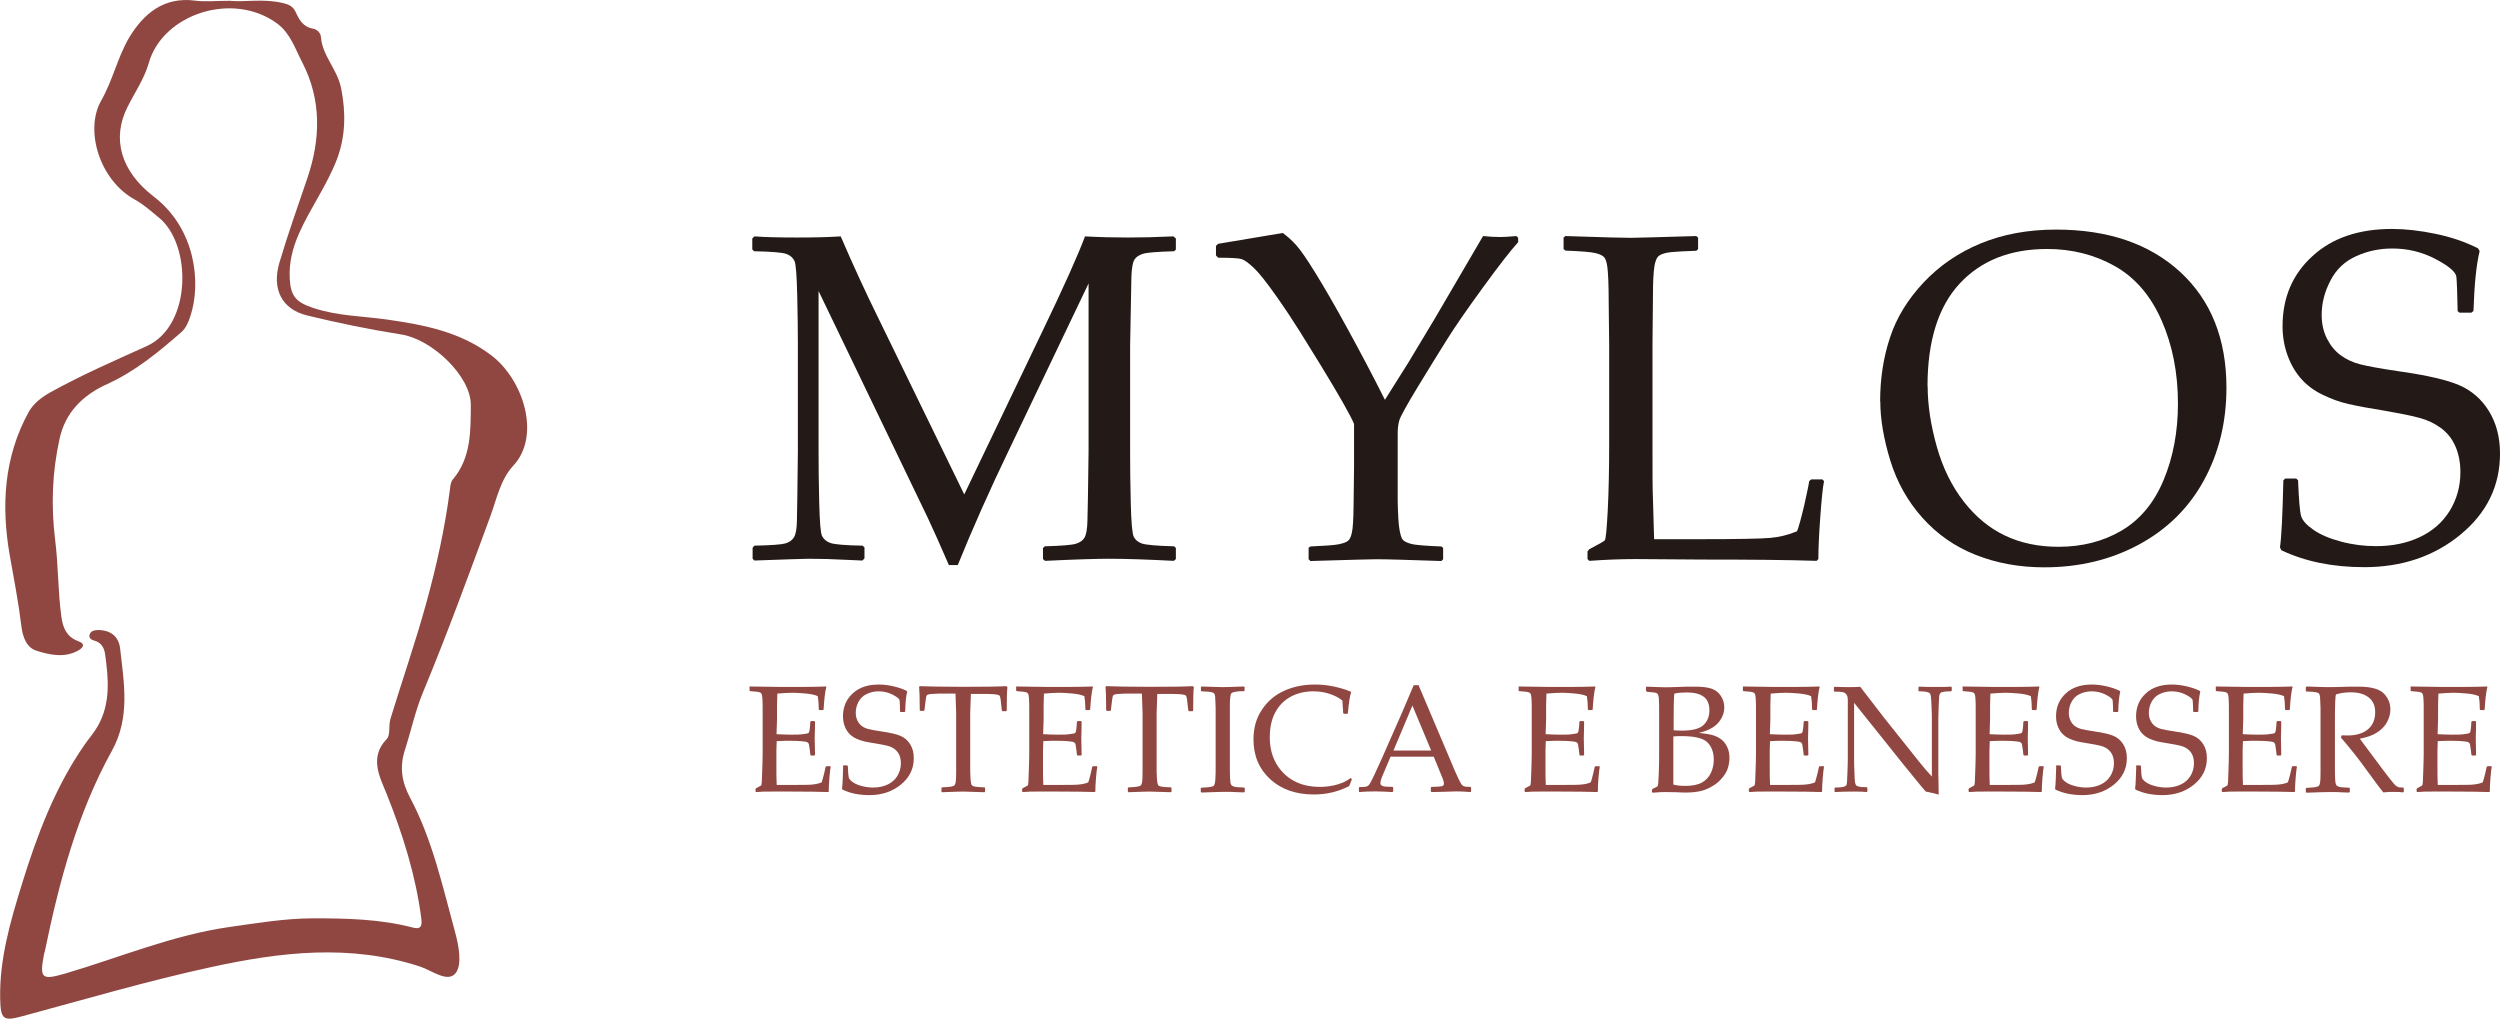 <svg xmlns="http://www.w3.org/2000/svg" id="Livello_2" data-name="Livello 2" viewBox="0 0 154.63 63"><defs><style>      .cls-1 {        fill: #914741;      }      .cls-2 {        fill: #231a17;      }    </style></defs><g id="user_interface" data-name="user interface"><path class="cls-1" d="M14.2.05c.9.09,2.11-.15,3.31.14.36.09.61.19.79.58.2.44.45.9,1.05,1,.25.04.48.25.5.52.09,1.17,1.01,1.98,1.25,3.17.31,1.55.26,3.02-.26,4.39-.61,1.6-1.65,3.02-2.35,4.6-.39.89-.62,1.79-.57,2.78.06,1.1.39,1.46,1.46,1.82,1.5.5,3.06.5,4.6.72,2.27.33,4.49.75,6.41,2.21,1.99,1.51,3.08,4.98,1.36,6.82-.79.85-1.02,2.03-1.41,3.1-1.35,3.67-2.69,7.34-4.19,10.95-.47,1.14-.73,2.37-1.11,3.55-.33,1.03-.2,1.96.32,2.93,1.4,2.63,2.02,5.53,2.8,8.37.22.8.43,1.98.02,2.49-.49.62-1.47-.17-2.21-.41-4.33-1.41-8.63-.9-12.97.05-3.91.85-7.74,1.98-11.6,3.02-1.21.33-1.36.21-1.39-1.08-.05-2.45.63-4.77,1.34-7.07.94-3.04,2.05-6.01,3.89-8.65.27-.39.59-.75.82-1.16.79-1.41.65-2.92.44-4.43-.05-.37-.23-.73-.68-.84-.19-.05-.37-.18-.26-.42.09-.19.28-.22.48-.23.8-.01,1.31.4,1.39,1.15.24,2.13.63,4.25-.5,6.3-2.15,3.88-3.27,8.12-4.16,12.43-.01.06-.04.12-.05.18-.28,1.5-.15,1.61,1.33,1.18,3.36-.99,6.62-2.37,10.12-2.87,1.71-.24,3.4-.53,5.16-.54,2.1,0,4.16.04,6.2.57.44.12.6-.03.53-.55-.35-2.69-1.15-5.23-2.16-7.75-.39-.97-1.09-2.22.02-3.36.24-.25.1-.84.23-1.25.72-2.36,1.53-4.69,2.19-7.07.65-2.34,1.18-4.72,1.49-7.13.03-.22.03-.43.19-.62,1.13-1.35,1.09-3,1.1-4.6,0-1.79-2.42-4.06-4.29-4.35-1.96-.31-3.91-.71-5.84-1.18-1.56-.38-2.19-1.63-1.71-3.26.52-1.76,1.14-3.49,1.73-5.23.81-2.38.9-4.83-.33-7.19-.44-.85-.72-1.76-1.53-2.37-2.75-2.03-7.09-.59-7.95,2.44-.27.96-.86,1.81-1.31,2.71-.98,1.93-.45,3.96,1.62,5.55,2.59,1.98,2.95,5.34,2.26,7.41-.12.37-.28.74-.56.98-1.41,1.23-2.85,2.42-4.57,3.2-1.53.69-2.61,1.77-2.96,3.41-.45,2.05-.53,4.12-.27,6.23.2,1.58.17,3.2.39,4.79.1.69.35,1.22,1.02,1.47.53.19.28.43.03.58-.85.48-1.77.28-2.59.02-.62-.19-.86-.85-.94-1.54-.18-1.47-.46-2.92-.72-4.38-.53-3.05-.36-6.05,1.17-8.84.28-.51.77-.9,1.32-1.21,1.94-1.08,3.99-1.97,6-2.88,2.79-1.28,2.77-6.28.75-7.93-.49-.4-.96-.83-1.51-1.13-2.18-1.2-3.11-4.3-2.07-6.12.72-1.26,1.01-2.67,1.72-3.88C8.87.86,10.12-.22,12.08.04c.6.08,1.21.01,2.12.01"></path><g><path class="cls-1" d="M46.34,42.49l.04-.03c1.05.02,1.73.03,2.02.03,1.01,0,1.9,0,2.69-.03l.02.03c-.08.29-.13.76-.17,1.39l-.03.04h-.23l-.04-.04s0-.05,0-.07c0-.26-.02-.51-.06-.75-.19-.09-.46-.14-.8-.17-.34-.03-.6-.04-.77-.04-.24,0-.55.02-.93.05l-.02.74v.84s-.03.93-.03.93c.33.02.64.03.92.03s.52,0,.71-.03.3-.04.33-.06.06-.06.07-.12.03-.16.04-.3l.02-.29.04-.04h.21l.04.04c0,.33-.01.67-.02,1.01l.02,1.04-.04.04h-.21l-.04-.04-.03-.28c-.03-.21-.05-.34-.06-.38-.01-.04-.04-.08-.08-.11-.04-.03-.16-.06-.34-.07-.18-.02-.44-.03-.76-.03-.18,0-.45,0-.81.02-.02.26-.02.69-.02,1.29,0,.64,0,1.12.02,1.42h.85c.75,0,1.21,0,1.4-.03.19-.02.37-.06.53-.13.03-.07.07-.23.14-.49.06-.26.1-.42.11-.48l.05-.03h.22l.04.03c-.03.13-.05.36-.08.69-.03.33-.04.61-.04.84l-.03.04c-.59-.02-1.35-.03-2.3-.03h-1.25c-.29,0-.6,0-.91.03l-.04-.04v-.15l.04-.05c.18-.09.28-.15.31-.17.03-.02.05-.29.06-.8.02-.51.03-.91.03-1.18v-2.73c0-.23,0-.41-.01-.55,0-.14-.02-.25-.03-.31-.01-.06-.03-.1-.05-.13-.02-.02-.05-.04-.1-.06-.04-.02-.12-.03-.23-.04l-.35-.03-.04-.03v-.23Z"></path><path class="cls-1" d="M52.13,47.38l.04-.04h.23l.04.04c.01.39.04.63.06.72.03.09.11.18.25.28s.33.18.56.24c.23.06.47.09.7.09.33,0,.62-.06.88-.18.26-.12.46-.29.61-.53.14-.23.22-.49.22-.78,0-.2-.03-.38-.1-.53-.07-.15-.17-.27-.29-.36-.12-.09-.27-.16-.43-.2-.16-.04-.4-.09-.71-.14-.31-.05-.55-.09-.72-.13-.17-.04-.35-.1-.52-.18-.17-.08-.32-.19-.43-.31-.12-.13-.21-.28-.28-.47-.07-.19-.1-.38-.1-.6,0-.57.2-1.04.6-1.41.4-.37.93-.55,1.61-.55.27,0,.56.03.87.1s.6.16.86.29l.03.06c-.07.28-.11.68-.12,1.21l-.04.04h-.24l-.04-.03c0-.37-.02-.6-.03-.69-.01-.1-.15-.21-.42-.35-.27-.14-.56-.21-.87-.21-.26,0-.5.05-.73.16-.23.1-.4.27-.52.49-.12.22-.17.45-.17.69,0,.18.04.34.11.48.07.14.16.25.27.33.11.08.24.14.39.18.15.04.42.09.82.15.54.08.94.17,1.19.28.25.11.44.28.59.52.15.24.22.52.22.86,0,.65-.27,1.2-.8,1.63s-1.18.65-1.94.65c-.64,0-1.19-.11-1.67-.34l-.03-.06c.03-.19.05-.64.07-1.35Z"></path><path class="cls-1" d="M62.27,42.46l.04.04c-.03.28-.04.76-.04,1.45l-.04.04h-.22l-.04-.04-.05-.42c-.02-.23-.04-.37-.06-.42-.01-.05-.04-.09-.07-.11-.03-.02-.13-.04-.3-.06-.17-.01-.36-.02-.57-.02h-.87c-.02.69-.04,1.09-.04,1.2v3.58c.01.35.02.57.04.67.01.1.04.17.06.2.03.03.08.06.17.08.08.02.29.04.62.05l.03.03v.23l-.03.04c-.79-.02-1.22-.04-1.32-.04-.1,0-.54.01-1.31.04l-.04-.04v-.23l.04-.03c.29-.01.48-.03.57-.05s.16-.04.19-.07.06-.09.08-.19c.02-.1.03-.31.03-.64v-.97s0-2.68,0-2.68c0-.05-.01-.45-.04-1.2h-.69c-.28,0-.53,0-.73.02-.21.01-.32.04-.36.09-.03.05-.06.22-.09.5l-.05.42-.04.04h-.21l-.04-.04c0-.74-.02-1.22-.04-1.45l.04-.04c.53.02,1.42.04,2.67.04s2.16-.01,2.67-.04Z"></path><path class="cls-1" d="M62.83,42.49l.04-.03c1.05.02,1.73.03,2.02.03,1.01,0,1.9,0,2.69-.03l.02.03c-.08.29-.13.76-.17,1.39l-.03.04h-.23l-.04-.04s0-.05,0-.07c0-.26-.02-.51-.06-.75-.19-.09-.46-.14-.8-.17-.34-.03-.6-.04-.77-.04-.24,0-.55.02-.93.05l-.02.74v.84s-.03.93-.03.93c.33.02.64.03.92.03s.52,0,.71-.03.3-.04.33-.06.06-.06.07-.12.03-.16.04-.3l.02-.29.04-.04h.21l.04.04c0,.33-.01.67-.02,1.01l.02,1.04-.04.04h-.21l-.04-.04-.03-.28c-.03-.21-.05-.34-.06-.38-.01-.04-.04-.08-.08-.11-.04-.03-.16-.06-.34-.07-.18-.02-.44-.03-.76-.03-.18,0-.45,0-.81.02-.02.26-.02.69-.02,1.29,0,.64,0,1.12.02,1.42h.85c.75,0,1.21,0,1.4-.03.19-.02.37-.06.53-.13.03-.07.07-.23.14-.49.06-.26.1-.42.11-.48l.05-.03h.22l.04.03c-.03.13-.05.36-.08.69-.03.33-.04.61-.04.84l-.03.04c-.59-.02-1.35-.03-2.3-.03h-1.25c-.29,0-.6,0-.91.03l-.04-.04v-.15l.04-.05c.18-.09.28-.15.31-.17.03-.02.05-.29.06-.8.02-.51.03-.91.03-1.18v-2.73c0-.23,0-.41-.01-.55,0-.14-.02-.25-.03-.31-.01-.06-.03-.1-.05-.13-.02-.02-.05-.04-.1-.06-.04-.02-.12-.03-.23-.04l-.35-.03-.04-.03v-.23Z"></path><path class="cls-1" d="M73.8,42.46l.04.04c-.03.28-.04.76-.04,1.45l-.04.04h-.22l-.04-.04-.05-.42c-.02-.23-.04-.37-.06-.42-.01-.05-.04-.09-.07-.11-.03-.02-.13-.04-.3-.06-.17-.01-.36-.02-.57-.02h-.87c-.02.69-.04,1.09-.04,1.2v3.58c.01.35.02.57.04.67.01.1.04.17.06.2.03.03.08.06.17.08.08.02.29.04.62.05l.03.03v.23l-.03.04c-.79-.02-1.22-.04-1.32-.04-.1,0-.54.01-1.31.04l-.04-.04v-.23l.04-.03c.29-.01.48-.03.57-.05s.16-.04.19-.07.06-.09.08-.19c.02-.1.03-.31.03-.64v-.97s0-2.68,0-2.68c0-.05-.01-.45-.04-1.2h-.69c-.28,0-.53,0-.73.02-.21.01-.32.04-.36.09-.03.05-.06.22-.09.5l-.05.42-.04.04h-.21l-.04-.04c0-.74-.02-1.22-.04-1.45l.04-.04c.53.02,1.42.04,2.67.04s2.16-.01,2.67-.04Z"></path><path class="cls-1" d="M74.3,42.46l.58.02c.38.01.62.02.74.02.1,0,.54-.01,1.32-.04l.04.03v.23l-.04.03c-.21,0-.38.01-.49.03s-.2.04-.25.07c-.05.03-.09.11-.1.24-.02.12-.03.3-.03.52v1.06s0,2.13,0,2.13v.9c0,.35.02.57.03.67.01.1.04.17.07.2.03.03.08.06.17.09.08.02.29.04.61.05l.04.03v.23l-.04.04s-.29,0-.81-.03c-.22,0-.39,0-.51,0-.09,0-.53.01-1.32.04l-.04-.04v-.23l.04-.03c.29-.01.48-.03.57-.05.09-.02.16-.04.19-.07s.06-.09.08-.19c.02-.1.03-.31.04-.64v-.97s0-2.13,0-2.13v-.9c-.01-.35-.02-.58-.03-.68-.01-.1-.04-.17-.06-.2-.03-.03-.08-.06-.17-.08-.08-.02-.29-.04-.61-.05l-.04-.03v-.23l.04-.03Z"></path><path class="cls-1" d="M83.62,48.19l-.17.43c-.68.35-1.41.52-2.18.52-1.11,0-2.01-.31-2.7-.94-.69-.63-1.04-1.45-1.04-2.47,0-.7.17-1.31.52-1.83.34-.52.8-.91,1.37-1.17.57-.26,1.2-.39,1.91-.39.41,0,.81.04,1.21.13.4.09.73.19,1,.31l.03.05c-.07.17-.14.6-.2,1.28l-.03.04h-.22l-.04-.04-.05-.78c-.22-.18-.5-.32-.81-.42s-.65-.15-.99-.15c-.52,0-.98.11-1.39.33-.41.22-.73.54-.96.97-.23.42-.34.94-.34,1.55s.13,1.15.4,1.62c.27.46.63.82,1.09,1.07.46.25,1,.37,1.62.37.27,0,.54-.03.79-.08.25-.05.46-.12.63-.19.17-.08.33-.17.48-.28l.08.1Z"></path><path class="cls-1" d="M84.09,49l-.04-.04v-.24l.04-.04c.22,0,.37-.01.43-.03.06-.02.12-.06.17-.12s.15-.26.31-.59l.48-1.05,1.25-2.84c.24-.55.47-1.11.71-1.67h.3l1.96,4.62.26.62c.08.17.17.37.26.57.1.21.17.33.21.36.04.04.09.07.14.09.06.02.18.03.38.03l.04.04v.24l-.04.04c-.33-.03-.62-.04-.88-.04-.51.02-1.02.03-1.53.04l-.04-.04v-.24l.04-.04c.34,0,.56-.02.64-.04.09-.02.13-.08.13-.16,0-.07-.02-.16-.06-.27l-.57-1.4h-2.67l-.5,1.18c-.09.21-.13.37-.13.46,0,.08.04.13.12.17.08.04.29.06.63.06l.04.04v.24l-.04.04c-.4-.02-.74-.04-1.04-.04-.34,0-.68.01-1.02.04ZM86.19,46.42h2.33l-1.16-2.78-1.17,2.78Z"></path><path class="cls-1" d="M93.91,42.49l.04-.03c1.05.02,1.73.03,2.02.03,1.01,0,1.9,0,2.69-.03l.02.03c-.08.29-.13.76-.17,1.39l-.03.04h-.23l-.04-.04s0-.05,0-.07c0-.26-.02-.51-.06-.75-.19-.09-.46-.14-.8-.17-.34-.03-.6-.04-.77-.04-.24,0-.55.02-.93.05l-.02.74v.84s-.03.93-.03.93c.33.02.64.03.92.03s.52,0,.71-.03.3-.04.33-.06.06-.06.07-.12.03-.16.04-.3l.02-.29.04-.04h.21l.04.04c0,.33-.01.67-.02,1.01l.02,1.04-.04.04h-.21l-.04-.04-.03-.28c-.03-.21-.05-.34-.06-.38-.01-.04-.04-.08-.08-.11-.04-.03-.16-.06-.34-.07-.18-.02-.44-.03-.76-.03-.18,0-.45,0-.81.02-.02.26-.02.69-.02,1.29,0,.64,0,1.12.02,1.42h.85c.75,0,1.21,0,1.4-.03.19-.02.37-.06.53-.13.03-.07.07-.23.14-.49.06-.26.1-.42.11-.48l.05-.03h.22l.04.03c-.03.13-.05.36-.08.69-.03.33-.04.61-.04.84l-.03.04c-.59-.02-1.35-.03-2.3-.03h-1.25c-.29,0-.6,0-.91.03l-.04-.04v-.15l.04-.05c.18-.09.28-.15.31-.17.03-.02.05-.29.06-.8.02-.51.03-.91.03-1.18v-2.73c0-.23,0-.41-.01-.55,0-.14-.02-.25-.03-.31-.01-.06-.03-.1-.05-.13-.02-.02-.05-.04-.1-.06-.04-.02-.12-.03-.23-.04l-.35-.03-.04-.03v-.23Z"></path><path class="cls-1" d="M101.85,42.76l-.04-.03v-.23l.04-.03c.52.02.93.04,1.21.04.11,0,.53-.01,1.28-.04.24,0,.41,0,.52,0,.41,0,.74.04.99.12.24.08.44.23.58.44s.22.45.22.72c0,.34-.12.66-.37.95-.25.29-.64.5-1.2.63.33.03.6.08.82.13.21.06.4.15.56.27.16.12.28.28.37.47.09.19.14.42.14.67,0,.2-.03.4-.09.61-.06.21-.17.41-.34.61-.16.2-.36.38-.6.52-.23.14-.47.25-.72.31s-.55.1-.91.1c-.07,0-.29,0-.66-.02-.41,0-.63-.01-.66-.01-.21,0-.46.01-.77.04l-.04-.04v-.15l.04-.05c.18-.08.28-.13.31-.17.03-.03.05-.3.07-.81.02-.51.02-.9.02-1.17v-2.73c0-.23,0-.41-.01-.55,0-.14-.01-.25-.03-.31s-.03-.1-.05-.13-.06-.04-.1-.06c-.04-.02-.12-.03-.23-.04l-.35-.03ZM103.51,45.17c.15.01.33.02.52.02.64,0,1.08-.11,1.33-.34.25-.23.37-.54.37-.93,0-.23-.05-.43-.14-.59-.09-.16-.24-.28-.45-.37s-.48-.13-.83-.13c-.29,0-.54.02-.75.07-.03.28-.04.76-.04,1.45v.83ZM103.51,48.53c.24.06.48.08.73.08.44,0,.78-.07,1.03-.21.25-.14.43-.34.55-.59s.18-.52.18-.82c0-.44-.12-.79-.38-1.06s-.79-.4-1.62-.4c-.14,0-.3,0-.5.02v2.97Z"></path><path class="cls-1" d="M107.78,42.49l.04-.03c1.05.02,1.73.03,2.02.03,1.01,0,1.9,0,2.69-.03l.02.03c-.08.29-.13.76-.17,1.39l-.03.04h-.23l-.04-.04s0-.05,0-.07c0-.26-.02-.51-.06-.75-.19-.09-.46-.14-.8-.17-.34-.03-.6-.04-.77-.04-.24,0-.55.02-.93.05l-.02.74v.84s-.03.93-.03.93c.33.02.64.03.92.03s.52,0,.71-.03.3-.04.33-.06.06-.06.07-.12.03-.16.04-.3l.02-.29.04-.04h.21l.04.04c0,.33-.01.67-.02,1.01l.02,1.04-.04.04h-.21l-.04-.04-.03-.28c-.03-.21-.05-.34-.06-.38-.01-.04-.04-.08-.08-.11-.04-.03-.16-.06-.34-.07-.18-.02-.44-.03-.76-.03-.18,0-.45,0-.81.02-.02.26-.02.69-.02,1.29,0,.64,0,1.12.02,1.42h.85c.75,0,1.21,0,1.4-.03.19-.02.37-.06.53-.13.03-.07.07-.23.14-.49.06-.26.1-.42.11-.48l.05-.03h.22l.04.03c-.03.13-.05.36-.08.69-.03.33-.04.61-.04.84l-.03.04c-.59-.02-1.35-.03-2.3-.03h-1.25c-.29,0-.6,0-.91.03l-.04-.04v-.15l.04-.05c.18-.09.28-.15.31-.17.03-.02.05-.29.06-.8.02-.51.03-.91.03-1.18v-2.73c0-.23,0-.41-.01-.55,0-.14-.02-.25-.03-.31-.01-.06-.03-.1-.05-.13-.02-.02-.05-.04-.1-.06-.04-.02-.12-.03-.23-.04l-.35-.03-.04-.03v-.23Z"></path><path class="cls-1" d="M113.51,49l-.04-.04v-.21l.04-.04c.19,0,.34-.01.45-.03.11-.02.18-.05.22-.09s.05-.11.06-.21c.01-.09.02-.31.03-.64.01-.33.02-.57.02-.72v-3.72c0-.16-.03-.27-.09-.35-.06-.08-.13-.12-.23-.14-.1-.02-.26-.03-.5-.03l-.04-.04v-.22l.04-.04c.42.02.7.02.83.02.31,0,.56,0,.76-.02l1.47,1.91,2.16,2.71c.26.33.53.64.8.93v-3.56c0-.11,0-.35-.02-.71s-.02-.59-.04-.69-.04-.16-.08-.2c-.04-.03-.11-.06-.22-.08-.11-.02-.25-.03-.43-.03l-.04-.04v-.21l.04-.04c.25.02.6.02,1.06.02.42,0,.73,0,.92-.02l.04.04v.21l-.04.04c-.2,0-.36.01-.47.03-.11.02-.18.05-.21.1s-.05.11-.06.2-.02.3-.03.64c-.01.33-.02.58-.02.72v3.45c.01.42.02.83.02,1.25-.15-.05-.42-.12-.8-.19l-.33-.39-.98-1.2-3.12-3.9v3.53c0,.14,0,.39.02.75.01.36.02.58.04.66.02.08.04.13.06.16s.08.06.16.08c.08.03.25.04.5.04l.04.04v.22l-.04.04c-.16-.02-.42-.03-.77-.03-.46,0-.86.01-1.2.03Z"></path><path class="cls-1" d="M121.37,42.49l.04-.03c1.05.02,1.73.03,2.02.03,1.01,0,1.9,0,2.69-.03l.02.03c-.08.29-.13.76-.17,1.39l-.03.04h-.23l-.04-.04s0-.05,0-.07c0-.26-.02-.51-.06-.75-.19-.09-.46-.14-.8-.17-.34-.03-.6-.04-.77-.04-.24,0-.55.02-.93.05l-.02.74v.84s-.03.93-.03.93c.33.02.64.03.92.03s.52,0,.71-.03.3-.04.33-.06.06-.06.07-.12.03-.16.04-.3l.02-.29.04-.04h.21l.04.04c0,.33-.01.67-.02,1.01l.02,1.04-.04.04h-.21l-.04-.04-.03-.28c-.03-.21-.05-.34-.06-.38-.01-.04-.04-.08-.08-.11-.04-.03-.16-.06-.34-.07-.18-.02-.44-.03-.76-.03-.18,0-.45,0-.81.02-.02.26-.02.69-.02,1.29,0,.64,0,1.12.02,1.42h.85c.75,0,1.21,0,1.4-.03.19-.02.37-.06.53-.13.03-.07.07-.23.14-.49.06-.26.1-.42.11-.48l.05-.03h.22l.04.03c-.03.13-.05.36-.08.69-.03.33-.04.61-.04.84l-.03.04c-.59-.02-1.35-.03-2.3-.03h-1.25c-.29,0-.6,0-.91.03l-.04-.04v-.15l.04-.05c.18-.09.28-.15.31-.17.03-.02.05-.29.06-.8.02-.51.03-.91.03-1.18v-2.73c0-.23,0-.41-.01-.55,0-.14-.02-.25-.03-.31-.01-.06-.03-.1-.05-.13-.02-.02-.05-.04-.1-.06-.04-.02-.12-.03-.23-.04l-.35-.03-.04-.03v-.23Z"></path><path class="cls-1" d="M127.16,47.38l.04-.04h.23l.04.04c.01.39.04.63.06.72.03.09.11.18.25.28s.33.18.56.24c.23.06.47.09.7.09.33,0,.62-.06.88-.18.26-.12.46-.29.61-.53.14-.23.22-.49.22-.78,0-.2-.03-.38-.1-.53-.07-.15-.17-.27-.29-.36-.12-.09-.27-.16-.43-.2-.16-.04-.4-.09-.71-.14-.31-.05-.55-.09-.72-.13-.17-.04-.35-.1-.52-.18-.17-.08-.32-.19-.43-.31-.12-.13-.21-.28-.28-.47-.07-.19-.1-.38-.1-.6,0-.57.2-1.04.6-1.41.4-.37.93-.55,1.61-.55.27,0,.56.03.87.1s.6.16.86.29l.03.06c-.07.28-.11.68-.12,1.21l-.04.04h-.24l-.04-.03c0-.37-.02-.6-.03-.69-.01-.1-.15-.21-.42-.35-.27-.14-.56-.21-.87-.21-.26,0-.5.05-.73.16-.23.1-.4.27-.52.49-.12.22-.17.45-.17.69,0,.18.04.34.11.48.07.14.16.25.27.33.11.08.24.14.39.18.15.04.42.09.82.15.54.08.94.17,1.19.28.25.11.44.28.59.52.15.24.22.52.22.86,0,.65-.27,1.2-.8,1.63s-1.18.65-1.94.65c-.64,0-1.19-.11-1.67-.34l-.03-.06c.03-.19.05-.64.07-1.35Z"></path><path class="cls-1" d="M132.11,47.38l.04-.04h.23l.04.04c.01.39.04.63.06.72.03.09.11.18.25.28s.33.18.56.24c.23.06.47.09.7.09.33,0,.62-.06.88-.18.26-.12.46-.29.61-.53.14-.23.22-.49.22-.78,0-.2-.03-.38-.1-.53-.07-.15-.17-.27-.29-.36-.12-.09-.27-.16-.43-.2-.16-.04-.4-.09-.71-.14-.31-.05-.55-.09-.72-.13-.17-.04-.35-.1-.52-.18-.17-.08-.32-.19-.43-.31-.12-.13-.21-.28-.28-.47-.07-.19-.1-.38-.1-.6,0-.57.2-1.04.6-1.41.4-.37.93-.55,1.61-.55.27,0,.56.03.87.1s.6.16.86.29l.03.06c-.07.28-.11.68-.12,1.21l-.04.04h-.24l-.04-.03c0-.37-.02-.6-.03-.69-.01-.1-.15-.21-.42-.35-.27-.14-.56-.21-.87-.21-.26,0-.5.05-.73.16-.23.1-.4.27-.52.49-.12.22-.17.45-.17.69,0,.18.04.34.11.48.07.14.16.25.27.33.11.08.24.14.39.18.15.04.42.09.82.15.54.08.94.17,1.19.28.25.11.44.28.59.52.15.24.22.52.22.86,0,.65-.27,1.2-.8,1.63s-1.18.65-1.94.65c-.64,0-1.19-.11-1.67-.34l-.03-.06c.03-.19.05-.64.07-1.35Z"></path><path class="cls-1" d="M137.03,42.49l.04-.03c1.05.02,1.73.03,2.02.03,1.01,0,1.9,0,2.69-.03l.02.03c-.08.29-.13.76-.17,1.39l-.03.04h-.23l-.04-.04s0-.05,0-.07c0-.26-.02-.51-.06-.75-.19-.09-.46-.14-.8-.17-.34-.03-.6-.04-.77-.04-.24,0-.55.02-.93.05l-.02.74v.84s-.03.93-.03.93c.33.02.64.03.92.03s.52,0,.71-.03.3-.04.33-.06.06-.06.07-.12.03-.16.04-.3l.02-.29.04-.04h.21l.04.04c0,.33-.01.67-.02,1.01l.02,1.04-.04.04h-.21l-.04-.04-.03-.28c-.03-.21-.05-.34-.06-.38-.01-.04-.04-.08-.08-.11-.04-.03-.16-.06-.34-.07-.18-.02-.44-.03-.76-.03-.18,0-.45,0-.81.02-.02.26-.02.69-.02,1.29,0,.64,0,1.12.02,1.42h.85c.75,0,1.21,0,1.4-.03.19-.02.37-.06.53-.13.03-.07.07-.23.14-.49.06-.26.1-.42.11-.48l.05-.03h.22l.04.03c-.03.13-.05.36-.08.69-.03.33-.04.61-.04.84l-.03.04c-.59-.02-1.35-.03-2.3-.03h-1.25c-.29,0-.6,0-.91.03l-.04-.04v-.15l.04-.05c.18-.09.28-.15.31-.17.03-.02.05-.29.06-.8.02-.51.03-.91.03-1.18v-2.73c0-.23,0-.41-.01-.55,0-.14-.02-.25-.03-.31-.01-.06-.03-.1-.05-.13-.02-.02-.05-.04-.1-.06-.04-.02-.12-.03-.23-.04l-.35-.03-.04-.03v-.23Z"></path><path class="cls-1" d="M142.64,42.49l.04-.03c.56.02,1,.04,1.31.04.35,0,.81-.01,1.4-.03.22,0,.38,0,.47,0,.78,0,1.3.14,1.58.42.28.28.41.62.41,1,0,.26-.07.51-.2.76-.13.25-.33.46-.6.64-.26.18-.63.31-1.09.4.09.12.24.33.46.62l.65.87c.21.29.44.59.68.9.24.32.4.5.47.54.07.04.13.07.18.08.05,0,.13.01.24.01l.04.04v.22l-.04.04c-.15-.02-.32-.03-.52-.03-.22,0-.46,0-.71.03-.21-.26-.54-.7-1-1.34-.53-.74-1.07-1.42-1.62-2.05l.05-.14c.16,0,.28.01.37.01.53,0,.95-.13,1.25-.38s.45-.61.45-1.06c0-.41-.14-.71-.41-.92-.27-.21-.64-.31-1.1-.31-.32,0-.63.04-.91.13-.05.07-.07.64-.07,1.73v3.03c0,.35.02.57.03.67s.04.17.07.2c.03.03.09.06.17.09.08.02.29.04.61.05l.04.03v.23l-.04.04s-.29,0-.81-.03c-.22,0-.39,0-.51,0-.1,0-.53.01-1.32.04l-.04-.04v-.23l.04-.03c.29-.01.48-.03.57-.05s.16-.04.19-.07.06-.09.08-.19c.02-.1.03-.31.03-.64v-.97s0-2.13,0-2.13v-.9c-.01-.35-.02-.58-.03-.68-.01-.1-.04-.17-.06-.2-.03-.03-.09-.06-.17-.08-.08-.02-.29-.04-.61-.05l-.04-.03v-.23Z"></path><path class="cls-1" d="M149.08,42.49l.04-.03c1.05.02,1.73.03,2.02.03,1.01,0,1.9,0,2.69-.03l.02.03c-.08.29-.13.76-.17,1.39l-.03.04h-.23l-.04-.04s0-.05,0-.07c0-.26-.02-.51-.06-.75-.19-.09-.46-.14-.8-.17-.34-.03-.6-.04-.77-.04-.24,0-.55.02-.93.05l-.02.74v.84s-.03.93-.03.93c.33.02.64.03.92.03s.52,0,.71-.03.3-.04.33-.06.06-.06.07-.12.03-.16.04-.3l.02-.29.04-.04h.21l.04.04c0,.33-.01.67-.02,1.01l.02,1.04-.04.04h-.21l-.04-.04-.03-.28c-.03-.21-.05-.34-.06-.38-.01-.04-.04-.08-.08-.11-.04-.03-.16-.06-.34-.07-.18-.02-.44-.03-.76-.03-.18,0-.45,0-.81.02-.02.26-.02.69-.02,1.29,0,.64,0,1.12.02,1.42h.85c.75,0,1.21,0,1.4-.03.19-.02.37-.06.53-.13.03-.07.07-.23.14-.49.06-.26.1-.42.11-.48l.05-.03h.22l.04.03c-.03.13-.05.36-.08.69-.03.33-.04.61-.04.84l-.03.04c-.59-.02-1.35-.03-2.3-.03h-1.25c-.29,0-.6,0-.91.03l-.04-.04v-.15l.04-.05c.18-.09.28-.15.31-.17.03-.02.05-.29.06-.8.02-.51.03-.91.03-1.18v-2.73c0-.23,0-.41-.01-.55,0-.14-.02-.25-.03-.31-.01-.06-.03-.1-.05-.13-.02-.02-.05-.04-.1-.06-.04-.02-.12-.03-.23-.04l-.35-.03-.04-.03v-.23Z"></path></g><g><path class="cls-2" d="M72.6,14.64l.13.11v.69l-.11.1c-1.04.03-1.68.08-1.93.16-.25.08-.43.2-.53.37s-.16.52-.18,1.02c-.01.51-.04,1.95-.08,4.31v6.52c0,.94.01,2.01.04,3.2.03,1.19.09,1.88.18,2.07s.25.33.49.42c.24.09.9.15,2.01.18l.11.1v.69l-.13.11c-1.54-.08-2.88-.13-4.02-.13-.77,0-2.09.04-3.94.13l-.13-.11v-.68l.11-.11c1.04-.03,1.68-.08,1.93-.16.25-.08.43-.2.53-.38.1-.17.17-.52.18-1.04.02-.52.04-1.95.07-4.3v-10.38l-4.88,10.21c-1.23,2.55-2.3,4.96-3.21,7.21h-.55c-.53-1.22-.96-2.19-1.3-2.91l-6.76-14.04v9.88c0,.92.01,1.99.04,3.19s.08,1.9.18,2.09.26.33.5.42c.24.09.9.15,2.01.17l.11.11v.68l-.13.13-.9-.04c-.93-.05-1.73-.07-2.4-.07-.3,0-1.43.04-3.38.11l-.11-.11v-.68l.11-.13c1.04-.02,1.68-.07,1.92-.14s.42-.2.53-.38.17-.51.18-1c.01-.49.04-1.94.06-4.34v-6.48c0-.86-.01-1.9-.04-3.13s-.08-1.94-.17-2.14c-.09-.19-.25-.34-.49-.43-.24-.09-.91-.15-2.01-.17l-.11-.11v-.68l.13-.13c.65.05,1.53.07,2.63.07,1.04,0,1.94-.02,2.71-.07.79,1.83,1.55,3.48,2.28,4.96l5.36,11,4.83-10.08c1.31-2.72,2.19-4.68,2.64-5.88.9.05,1.8.07,2.67.07.79,0,1.73-.02,2.8-.07Z"></path><path class="cls-2" d="M75.34,15.93l-.13-.13v-.59l.13-.13,4-.67c.28.2.56.45.83.75.27.3.66.86,1.17,1.69.51.82,1.18,1.97,1.99,3.45.81,1.48,1.59,2.95,2.33,4.43l1.44-2.29,1.63-2.71,3-5.13c.37.04.73.06,1.07.06.22,0,.55-.02.99-.06l.11.11v.27c-.47.52-1.2,1.46-2.19,2.82-.99,1.36-1.73,2.43-2.21,3.2s-1.08,1.73-1.79,2.9-1.09,1.86-1.16,2.1c-.07.24-.1.51-.1.83v4.2c.02.82.05,1.39.11,1.72s.12.54.21.64c.09.1.26.18.51.25s.87.12,1.87.16l.11.08v.71l-.11.11s-.88-.03-2.49-.08c-.67-.02-1.19-.03-1.57-.03-.3,0-1.65.04-4.04.11l-.11-.11v-.71l.11-.08c.9-.04,1.49-.08,1.77-.14.28-.06.47-.13.57-.22.1-.09.18-.26.23-.52.06-.26.09-.79.1-1.59l.03-2.42v-2.69c-.21-.51-.9-1.73-2.08-3.66l-1.25-2.02c-.4-.64-.89-1.39-1.49-2.24-.6-.85-1.06-1.43-1.39-1.74-.33-.31-.58-.49-.76-.54s-.66-.08-1.44-.08Z"></path><path class="cls-2" d="M96.71,14.7l.11-.1c2.34.08,3.68.11,4.04.11.32,0,1.67-.04,4.06-.11l.11.1v.71l-.11.1c-.65.02-1.15.05-1.51.08s-.61.11-.77.21c-.16.1-.27.35-.32.73s-.08.91-.08,1.59l-.03,3.25v6.25c0,1.56,0,2.66.03,3.28l.07,2.45h2.88c2.3,0,3.74-.03,4.31-.08s1.12-.19,1.65-.41c.1-.24.25-.78.45-1.63.19-.85.29-1.34.3-1.47l.13-.11h.69l.1.11c-.08.38-.15,1.11-.23,2.19-.08,1.08-.12,1.96-.12,2.63l-.11.11c-1.79-.06-4.14-.08-7.05-.08l-4.13-.03c-.94,0-1.9.04-2.88.11l-.11-.11v-.47l.11-.14c.58-.3.91-.49.96-.55.06-.07.12-.67.18-1.82.06-1.15.09-2.54.09-4.16v-6.07l-.03-2.76c0-1.07-.04-1.77-.08-2.08-.04-.31-.11-.52-.2-.62-.09-.1-.26-.19-.52-.25-.25-.07-.88-.12-1.88-.16l-.11-.1v-.71Z"></path><path class="cls-2" d="M116.29,24.84c0-1.41.2-2.73.61-3.96.4-1.23,1.1-2.36,2.07-3.4.98-1.04,2.15-1.85,3.53-2.42s2.93-.86,4.67-.86c3.21,0,5.77.87,7.68,2.62,1.9,1.75,2.86,4.14,2.86,7.16,0,2.13-.47,4.04-1.4,5.74s-2.27,3.02-4.01,3.96c-1.74.94-3.69,1.41-5.86,1.41-1.54,0-2.95-.26-4.24-.77-1.29-.51-2.39-1.28-3.3-2.3-.91-1.02-1.57-2.2-1.98-3.53-.41-1.34-.62-2.56-.62-3.66ZM119.23,23.9c0,1.15.19,2.39.56,3.71.37,1.32.93,2.46,1.67,3.41.74.95,1.59,1.65,2.56,2.11.97.46,2.07.69,3.3.69,1.46,0,2.76-.33,3.9-1,1.14-.67,2.01-1.71,2.6-3.12s.89-2.99.89-4.74c0-1.9-.34-3.62-1.02-5.16s-1.65-2.65-2.9-3.35c-1.25-.7-2.64-1.05-4.17-1.05-2.29,0-4.1.72-5.42,2.15-1.32,1.43-1.98,3.55-1.98,6.35Z"></path><path class="cls-2" d="M141.23,29.71l.11-.11h.69l.11.11c.05,1.21.11,1.94.19,2.21s.33.55.76.85,1,.54,1.71.73,1.43.28,2.16.28c1,0,1.9-.18,2.69-.55s1.42-.91,1.86-1.62c.44-.71.67-1.51.67-2.4,0-.62-.11-1.16-.32-1.63s-.51-.83-.89-1.11c-.38-.28-.82-.49-1.31-.62-.49-.14-1.22-.28-2.19-.45-.94-.15-1.68-.29-2.21-.41-.53-.12-1.06-.31-1.59-.57-.53-.25-.97-.58-1.32-.97-.35-.39-.64-.87-.85-1.44s-.32-1.18-.32-1.83c0-1.76.61-3.21,1.84-4.33,1.22-1.13,2.87-1.69,4.93-1.69.82,0,1.71.1,2.68.3.97.2,1.85.5,2.64.9l.1.17c-.21.87-.33,2.1-.38,3.7l-.13.11h-.74l-.11-.1c-.02-1.13-.05-1.84-.08-2.13-.04-.29-.47-.66-1.29-1.09-.82-.43-1.71-.65-2.67-.65-.8,0-1.55.16-2.25.48-.7.32-1.23.82-1.58,1.51-.36.69-.54,1.39-.54,2.11,0,.56.11,1.05.33,1.48s.5.77.84,1.02c.34.25.74.44,1.2.56.46.12,1.29.27,2.51.45,1.67.24,2.88.52,3.64.85s1.37.86,1.82,1.59.69,1.6.69,2.63c0,2.01-.82,3.68-2.45,5.02-1.63,1.34-3.62,2.01-5.95,2.01-1.95,0-3.66-.35-5.13-1.05l-.08-.18c.09-.59.16-1.98.21-4.16Z"></path></g></g></svg>